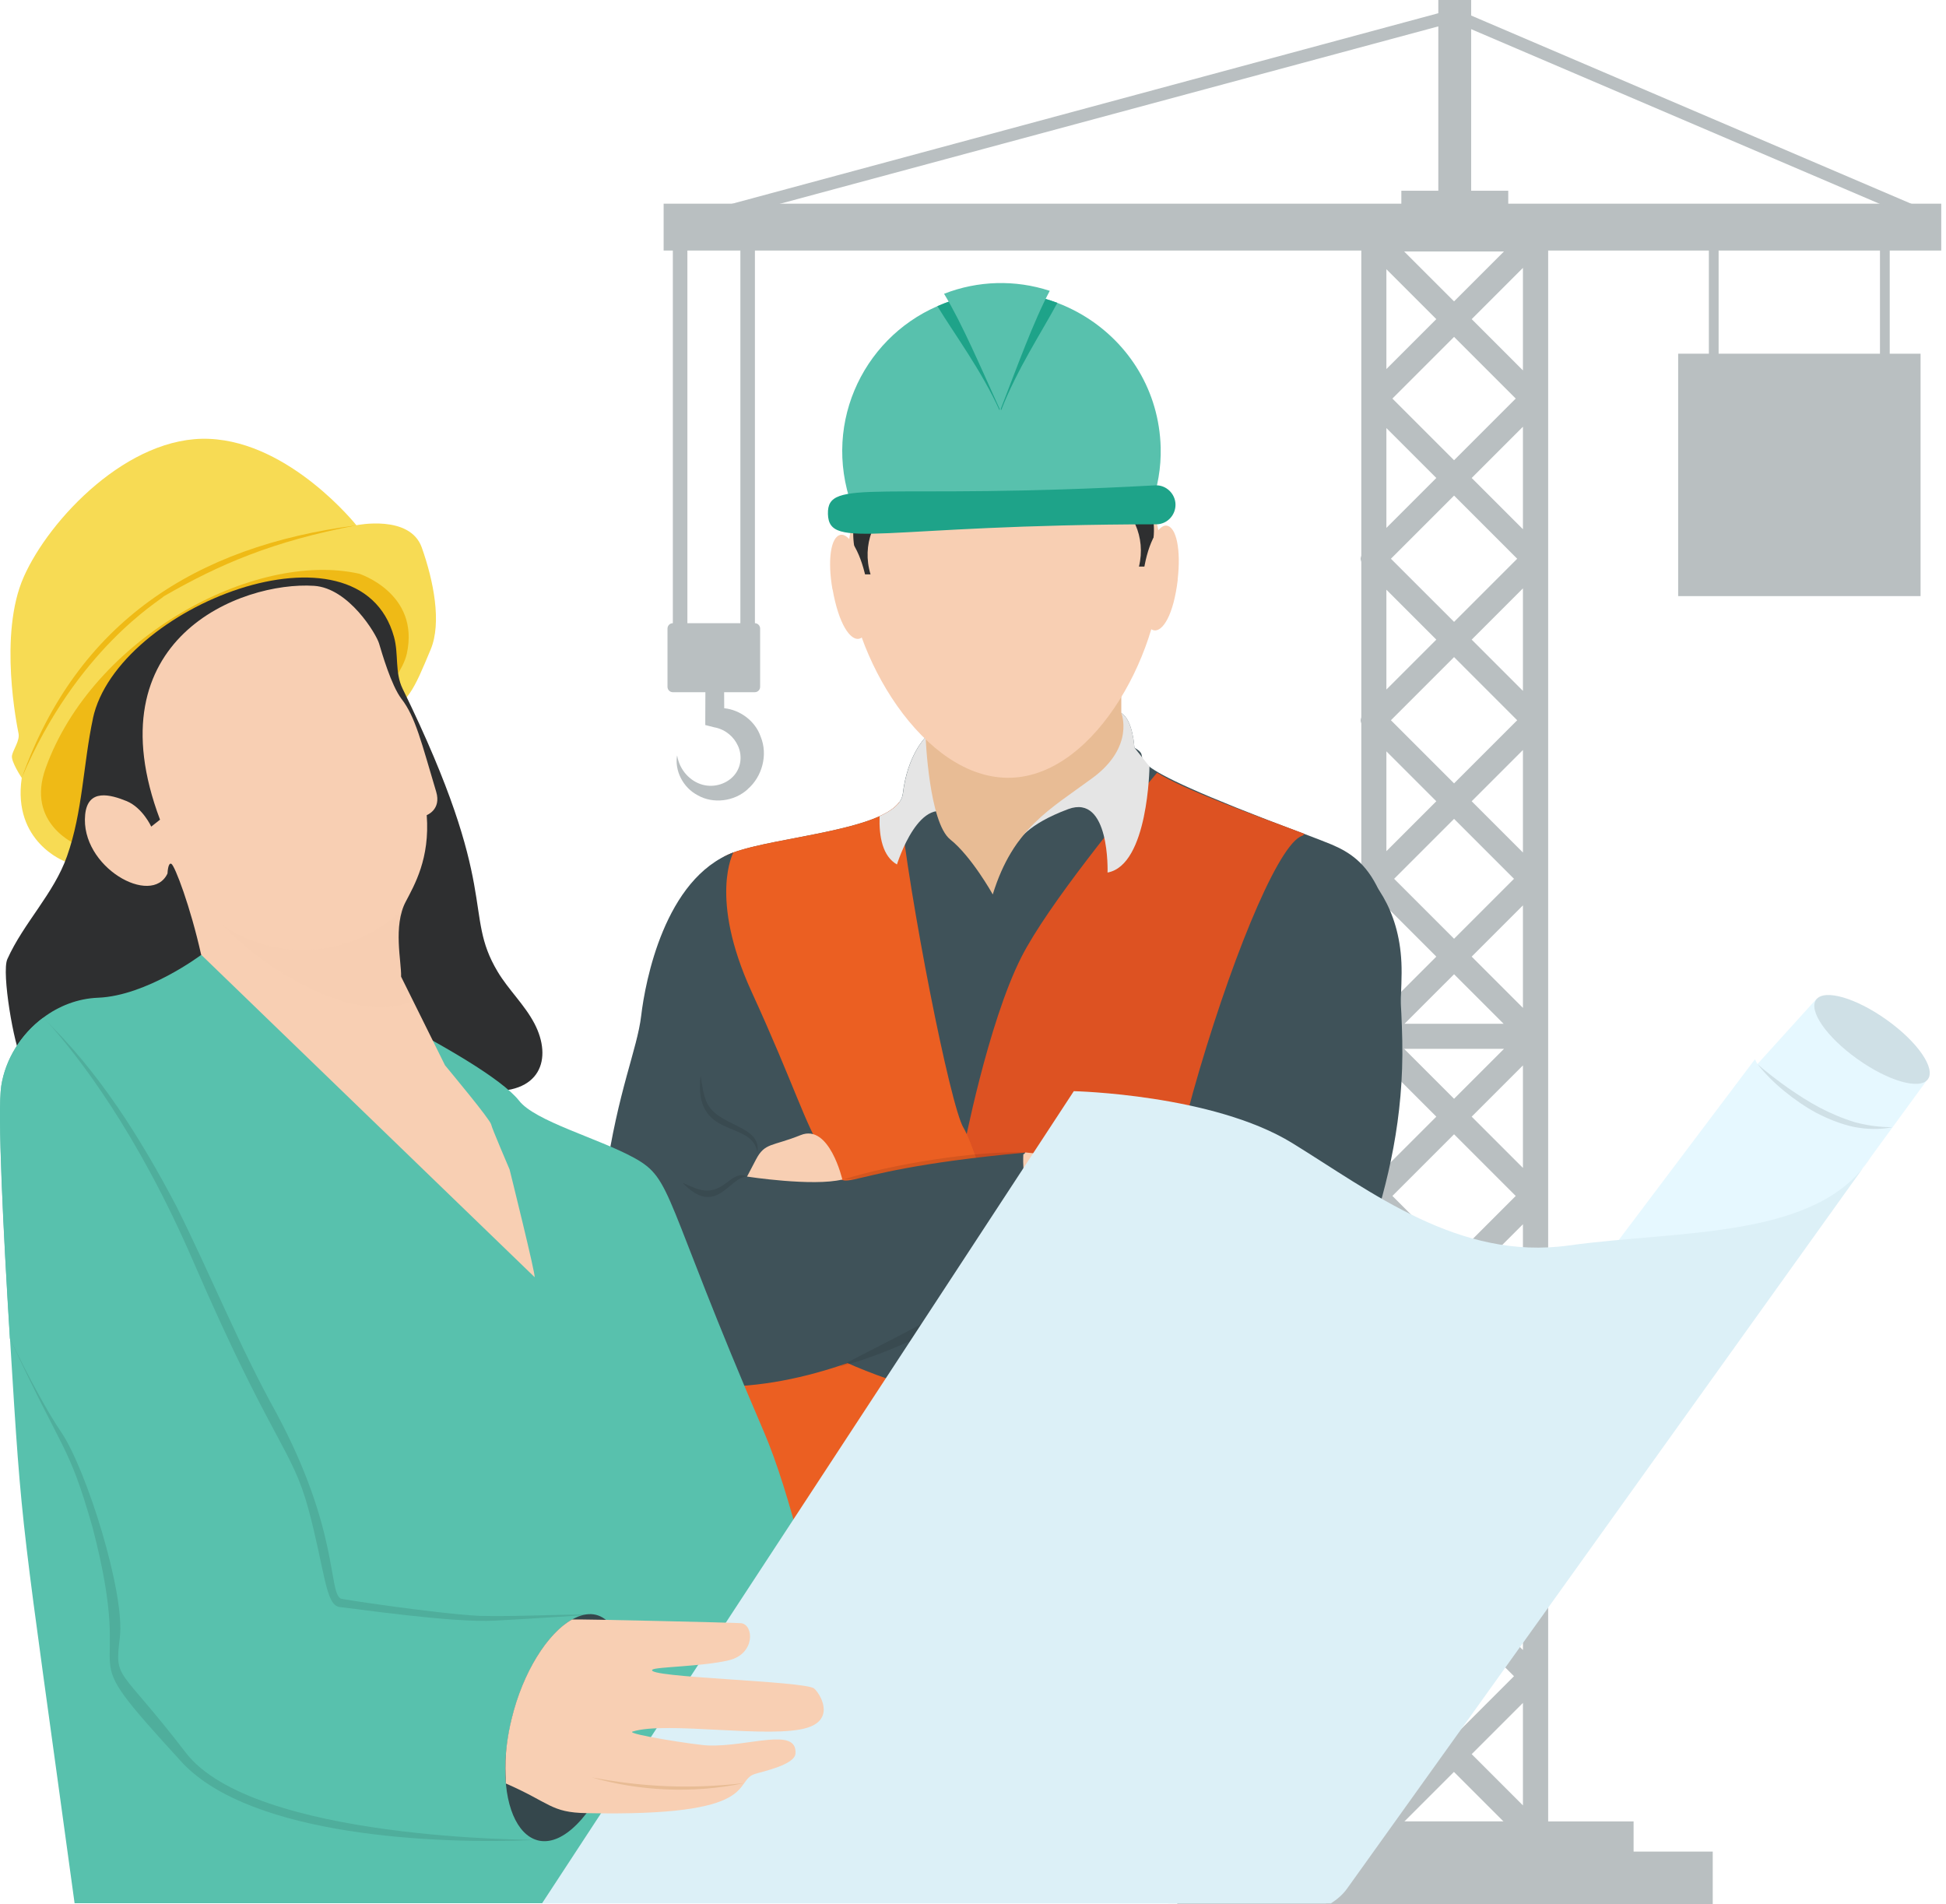 <svg width="139" height="136" viewBox="0 0 139 136" fill="none" xmlns="http://www.w3.org/2000/svg">
<g clip-path="url(#clip0_180_333)">
<path d="M49.099 15.941H48.06V45.057H49.099V15.941Z" fill="#B9BFC1"/>
<path d="M53.923 15.941H52.884V45.057H53.923V15.941Z" fill="#B9BFC1"/>
<path d="M48.06 44.513H53.914C54.124 44.513 54.295 44.685 54.295 44.895V49.061C54.295 49.271 54.124 49.442 53.914 49.442H48.06C47.85 49.442 47.679 49.271 47.679 49.061V44.895C47.679 44.685 47.85 44.513 48.06 44.513Z" fill="#B9BFC1"/>
<path d="M53.427 56.355C52.445 57.27 50.92 57.422 49.852 56.812C48.756 56.25 48.174 55.001 48.365 53.952C48.536 55.02 49.309 55.811 50.176 56.049C51.044 56.288 51.95 55.964 52.445 55.373C52.97 54.762 53.008 53.914 52.712 53.275C52.426 52.636 51.845 52.121 51.072 51.959H51.053L50.377 51.788V51.282L50.396 46.916H51.711L51.73 50.587C52.865 50.701 53.952 51.502 54.333 52.617C54.877 53.933 54.419 55.496 53.418 56.355H53.427Z" fill="#B9BFC1"/>
<path d="M134.98 17.085H134.284V27.191H134.98V17.085Z" fill="#B9BFC1"/>
<path d="M122.758 17.085H122.062V27.191H122.758V17.085Z" fill="#B9BFC1"/>
<path d="M137.183 25.265H119.869V42.578H137.183V25.265Z" fill="#B9BFC1"/>
<path opacity="0.1" d="M128.583 25.265H119.869V42.578H128.583V25.265Z" fill="#B9BFC1"/>
<path d="M105.082 0H102.737V17.018H105.082V0Z" fill="#B9BFC1"/>
<path d="M107.732 13.624H100.096V16.131H107.732V13.624Z" fill="#B9BFC1"/>
<path d="M109.687 16.169H98.132C98.017 16.169 97.903 16.189 97.789 16.236C97.569 16.331 97.398 16.503 97.302 16.722C97.255 16.827 97.236 16.951 97.236 17.066V39.689C97.217 39.766 97.188 39.832 97.188 39.909C97.188 39.985 97.217 40.052 97.236 40.128V51.235C97.217 51.311 97.188 51.378 97.188 51.454C97.188 51.53 97.217 51.597 97.236 51.673V96.644C97.217 96.721 97.188 96.787 97.188 96.864C97.188 96.94 97.217 97.007 97.236 97.083V108.19C97.217 108.266 97.188 108.333 97.188 108.409C97.188 108.485 97.217 108.552 97.236 108.628V130.976C97.236 131.472 97.636 131.872 98.132 131.872H109.687C110.183 131.872 110.583 131.472 110.583 130.976V17.066C110.583 16.57 110.183 16.169 109.687 16.169ZM107.427 17.962L103.862 21.527L100.296 17.962H107.427ZM103.862 112.909L99.352 108.4L103.862 103.89L108.371 108.4L103.862 112.909ZM103.862 115.445L108.142 119.726L103.862 124.007L99.581 119.726L103.862 115.445ZM99.352 96.864L103.862 92.354L108.371 96.864L103.862 101.373L99.352 96.864ZM99.457 85.423L103.862 81.019L108.266 85.423L103.862 89.828L99.457 85.423ZM100.296 74.917H107.427L103.862 78.483L100.296 74.917ZM100.325 73.124L103.862 69.588L107.399 73.124H100.315H100.325ZM99.581 62.771L103.862 58.49L108.142 62.771L103.862 67.052L99.581 62.771ZM103.862 55.954L99.352 51.445L103.862 46.935L108.371 51.445L103.862 55.954ZM99.352 39.909L103.862 35.399L108.371 39.909L103.862 44.418L99.352 39.909ZM99.457 28.468L103.862 24.063L108.266 28.468L103.862 32.873L99.457 28.468ZM99.028 19.23L102.594 22.795L99.028 26.361V19.23ZM99.028 30.575L102.594 34.141L99.028 37.706V30.575ZM99.028 42.12L102.594 45.686L99.028 49.252V42.12ZM99.028 53.666L102.594 57.232L99.028 60.797V53.666ZM99.028 64.763L102.594 68.329L99.028 71.895V64.763ZM99.028 76.194L102.594 79.76L99.028 83.326V76.194ZM99.028 87.54L102.594 91.105L99.028 94.671V87.54ZM99.028 99.085L102.594 102.651L99.028 106.216V99.085ZM99.028 110.631L102.594 114.196L99.028 117.762V110.631ZM99.028 121.728L102.594 125.294L99.028 128.859V121.728ZM100.315 130.099L103.852 126.562L107.389 130.099H100.306H100.315ZM108.781 128.955L105.12 125.294L108.781 121.633V128.955ZM108.781 117.857L105.12 114.196L108.781 110.535V117.857ZM108.781 106.312L105.12 102.651L108.781 98.99V106.312ZM108.781 94.766L105.12 91.105L108.781 87.444V94.766ZM108.781 83.421L105.12 79.76L108.781 76.099V83.421ZM108.781 71.99L105.12 68.329L108.781 64.668V71.99ZM108.781 60.893L105.12 57.232L108.781 53.571V60.893ZM108.781 49.347L105.12 45.686L108.781 42.025V49.347ZM108.781 37.802L105.12 34.141L108.781 30.48V37.802ZM108.781 26.456L105.12 22.795L108.781 19.134V26.456Z" fill="#B9BFC1"/>
<path d="M116.685 130.099H89.751V132.596H116.685V130.099Z" fill="#B9BFC1"/>
<path d="M122.338 132.253H84.088V136.01H122.338V132.253Z" fill="#B9BFC1"/>
<path d="M138.66 14.549H47.402V17.895H138.66V14.549Z" fill="#B9BFC1"/>
<path d="M51.95 15.569L51.673 14.72L103.938 0.62L136.953 14.739L136.601 15.559L103.89 1.573L51.95 15.569Z" fill="#B9BFC1"/>
<path d="M53.199 128.421H82.887V126.075H93.765C93.841 126.437 93.927 126.867 94.003 127.343C94.547 130.556 95.109 135.762 95.109 135.762H51.587C51.807 135.19 53.065 129.021 53.189 128.421H53.199Z" fill="#2E2F30"/>
<path d="M45.895 72.581C47.564 65.278 49.27 62.58 51.749 61.178C51.768 61.178 51.787 61.159 51.806 61.15C53.713 60.101 59.824 59.653 62.818 58.309C63.542 57.975 64.391 57.479 64.486 56.688C64.811 53.933 66.107 52.665 66.107 52.665C66.403 52.627 81.008 50.806 80.074 50.92C80.932 51.406 81.028 53.408 81.028 53.408C82.915 54.457 77.815 53.809 93.174 59.567C93.984 59.872 94.651 60.13 95.109 60.32C97.654 61.398 99.933 63.371 100.162 74.326C100.391 85.289 95.691 92.936 93.717 100.153C93.631 100.477 93.545 100.82 93.469 101.182C92.268 107.084 92.85 117.781 93.193 122.519C93.298 123.997 93.383 124.902 93.383 124.902C93.431 124.969 93.488 125.093 93.545 125.274C93.564 125.341 93.584 125.408 93.612 125.484H86.319V127.343H53.227C53.179 126.409 53.208 126.104 53.027 125.808C52.502 124.979 50.729 125.484 49.9 123.968C48.746 121.88 50.224 115.712 51.101 111.298C52.541 104.061 50.948 99.666 50.948 99.428C50.948 99.142 49.051 98.799 48.765 98.713L46.877 98.561C44.99 98.408 43.235 94.28 43.092 88.836C42.94 83.402 44.217 79.912 45.905 72.543L45.895 72.581Z" fill="#3F5259"/>
<path d="M52.731 130.661C66.527 133.159 80.761 132.024 94.003 127.343C93.851 126.457 93.698 125.713 93.555 125.284C93.498 125.103 93.441 124.969 93.393 124.912C93.393 124.912 93.307 124.006 93.202 122.529C80.341 127.238 66.46 128.373 53.027 125.827C53.656 126.809 52.846 130.07 52.722 130.661H52.731Z" fill="#BBBBBD"/>
<path d="M68.815 82.153L70.951 114.225C70.951 114.225 72.295 123.749 80.027 122.357C87.759 120.965 88.121 124.006 89.217 124.493C90.314 124.979 91.83 124.693 92.611 124.807C92.916 124.845 93.25 125.065 93.555 125.284C93.498 125.103 93.441 124.969 93.393 124.912C93.393 124.912 91.896 108.924 93.479 101.192C93.479 101.192 81.895 91.067 84.241 83.344C85.184 80.237 89.036 64.019 93.174 59.558C89.913 58.337 84.498 56.392 82.648 55.191C80.341 57.937 74.84 64.649 72.953 68.367C70.541 73.134 68.815 82.143 68.815 82.143V82.153Z" fill="#DD5222"/>
<path d="M49.795 123.749C58.595 123.797 70.96 125.846 71.38 117.943C71.456 116.541 71.999 113.243 73.096 104.309C74.202 95.367 69.768 82.076 68.825 80.561C67.881 79.045 64.925 64.077 64.248 57.27C62.704 59.491 54.114 59.863 51.797 61.15C51.778 61.15 51.759 61.169 51.74 61.178C51.359 80.79 68.338 81.59 49.767 98.99C50.339 99.142 50.949 99.333 50.949 99.457C50.949 99.695 52.541 104.09 51.101 111.326C49.719 118.248 49.013 121.909 49.785 123.758L49.795 123.749Z" fill="#EB5F22"/>
<path opacity="0.1" d="M60.263 84.241C63.905 84.184 69.597 83.249 73.277 82.325C69.911 82.153 63.638 83.163 60.263 84.241Z" fill="black"/>
<path d="M52.388 60.883C52.388 60.883 50.605 64.096 53.675 70.817C56.755 77.538 57.536 80.399 58.823 82.334C61.255 85.985 57.441 83.764 73.267 82.324C73.267 82.324 73.324 88.855 74.688 89.78C73.219 90.228 58.614 102.536 45.228 98.074C44.151 97.712 42.32 90.419 43.236 84.126C44.151 77.834 45.514 74.974 45.8 72.543C46.086 70.112 47.478 62.732 52.379 60.892L52.388 60.883Z" fill="#3F5259"/>
<path d="M72.752 60.092C72.752 60.092 73.296 58.91 76.299 57.794C79.302 56.679 79.111 62.323 79.111 62.323C82.029 61.798 82.105 54.753 82.105 54.753L81.028 53.399C81.028 53.399 80.932 51.406 80.074 50.911L77.843 51.187L73.505 55.382L72.743 60.082L72.752 60.092Z" fill="#E5E5E5"/>
<path d="M64.067 61.751C64.067 61.751 65.735 56.345 68.205 58.385C70.674 60.425 70.807 61.712 70.807 61.712L71.627 57.022L69.215 52.274L66.117 52.655C66.117 52.655 64.82 53.923 64.496 56.679C64.467 56.888 64.391 57.079 64.267 57.26C63.991 57.66 63.485 57.994 62.828 58.299C62.78 59.777 63.047 61.169 64.076 61.751H64.067Z" fill="#E5E5E5"/>
<path d="M70.912 63.886C70.912 63.886 69.396 61.169 67.871 59.958C66.355 58.738 66.117 52.665 66.117 52.665L80.093 49.566V50.92C80.093 50.92 81.085 53.322 78.034 55.572C74.983 57.822 72.371 59.157 70.912 63.886Z" fill="#E8BC95"/>
<g opacity="0.1">
<path d="M53.37 84.031C52.178 83.516 51.74 85.461 49.928 84.956C49.537 84.842 49.156 84.651 48.746 84.479C51.177 86.987 52.016 84.098 53.37 84.031Z" fill="black"/>
</g>
<g opacity="0.1">
<path d="M54.094 82.334C54.457 80.303 51.129 80.513 50.424 78.606C50.214 78.053 50.138 77.434 50.043 76.814C49.49 81.505 53.751 79.912 54.104 82.334H54.094Z" fill="black"/>
</g>
<path d="M73.229 82.315C80.189 83.001 81.257 83.583 82.324 83.764L85.432 83.478L86.615 88.655C86.329 88.712 81.409 89.751 81.714 89.694C81.714 89.694 75.622 90.647 74.402 90.609C74.402 90.609 72.943 85.147 73.096 82.448C73.162 82.429 73.21 82.382 73.229 82.315Z" fill="#F8CFB3"/>
<path d="M60.167 84.25C60.167 84.25 59.243 80.246 57.193 81.076C55.134 81.905 54.638 81.6 53.999 82.82L53.36 84.04C53.36 84.04 58.051 84.765 60.167 84.25Z" fill="#F8CFB3"/>
<path d="M93.165 59.682C93.165 59.682 100.181 61.388 100.115 69.492C100.048 77.605 96.978 92.793 94.461 97.359C91.944 101.926 92.621 101.993 89.351 103.223C86.081 104.452 67.48 100.563 60.387 97.293L69.654 89.866C69.654 89.866 81.104 89.999 82.534 88.226C83.964 86.453 83.011 85.433 85.671 76.433C88.331 67.442 91.601 59.739 93.165 59.672V59.682Z" fill="#3F5259"/>
<path opacity="0.1" d="M74.697 89.78C61.455 96.95 64.753 95.1 59.948 97.617C64.42 96.501 71.055 93.022 74.697 89.78Z" fill="black"/>
<path d="M60.52 40.509C60.692 46.725 65.974 55.725 72.19 55.553C78.377 55.382 83.154 46.105 82.982 39.889C82.811 33.702 77.643 28.792 71.456 28.964C65.24 29.135 60.358 34.331 60.53 40.519L60.52 40.509Z" fill="#F8CFB3"/>
<path d="M81.352 40.48C81.876 38.354 80.875 36.295 79.245 35.475C79.722 34.884 80.189 34.264 80.656 33.673C82.658 35.685 82.858 38.45 81.772 40.471H81.343L81.352 40.48Z" fill="#2E2F30"/>
<path d="M62.179 41.014C61.541 38.917 62.427 36.81 64 35.895C63.495 35.332 62.99 34.741 62.484 34.169C60.597 36.286 60.559 39.06 61.75 41.024H62.179V41.014Z" fill="#2E2F30"/>
<path d="M61.064 36.686L82.229 36.095C82.687 34.798 82.944 33.416 82.906 31.957C82.677 23.806 74.201 18.638 66.956 21.87C61.522 24.225 58.547 30.622 61.064 36.686Z" fill="#58C1AD"/>
<path d="M59.138 36.715C59.214 39.365 62.799 37.468 82.629 37.449C83.383 37.43 83.983 36.782 83.964 36.019C83.945 35.266 83.306 34.646 82.553 34.665C62.627 35.761 59.071 34.074 59.138 36.705V36.715Z" fill="#1EA389"/>
<path d="M66.956 21.87C68.215 23.93 70.093 26.447 71.389 29.297C71.408 29.259 71.437 29.212 71.437 29.173C71.475 29.212 71.494 29.259 71.513 29.297C72.648 26.38 74.383 23.758 75.527 21.632C72.848 20.612 69.721 20.641 66.956 21.87Z" fill="#1EA389"/>
<path d="M74.983 20.774C73.82 22.957 72.638 26.237 71.446 29.307C70.083 26.313 68.72 23.1 67.433 20.984C69.845 20.04 72.514 19.964 74.983 20.774Z" fill="#58C1AD"/>
<path d="M59.472 42.101C60.358 47.145 62.799 46.601 61.922 41.672C61.56 39.604 60.692 38.088 60.044 38.202C59.329 38.326 59.1 40.033 59.462 42.101H59.472Z" fill="#F8CFB3"/>
<path d="M84.126 41.405C83.516 46.487 81.056 46.077 81.648 41.11C81.895 39.022 82.677 37.468 83.326 37.544C84.041 37.63 84.365 39.318 84.117 41.405H84.126Z" fill="#F8CFB3"/>
<path d="M0.858 53.961C0.763 54.381 1.554 55.563 1.554 55.563C0.877 60.149 4.643 61.531 4.643 61.531C4.643 61.531 7.837 61.093 8.838 60.34C9.849 59.596 11.317 58.633 12.08 58.271C29.46 49.852 28.297 52.274 30.766 46.382C31.557 44.475 30.976 41.501 30.127 39.108C29.279 36.724 25.456 37.516 25.456 37.516C25.456 37.516 20.746 31.595 14.959 31.347C9.181 31.09 3.518 37.087 1.697 41.205C-0.133 45.324 1.23 51.902 1.325 52.398C1.421 52.894 0.954 53.523 0.858 53.952V53.961Z" fill="#F7DB54"/>
<path d="M25.646 40.976C25.646 40.976 30.003 42.368 29.059 46.687C28.115 51.006 15.35 58.776 15.35 58.776L7.799 59.453C7.503 59.567 5.205 60.473 5.511 60.349C5.511 60.349 1.821 58.862 3.261 54.867C6.616 45.533 18.162 39.308 25.637 40.976H25.646Z" fill="#EFBA16"/>
<path d="M6.645 51.292C5.939 54.581 5.911 57.994 4.786 61.16C3.842 63.839 1.687 65.917 0.524 68.51C0.095 69.463 1.01 74.755 1.554 75.651C2.145 76.623 4.547 78.721 5.682 78.692C16.255 78.692 24.035 76.976 34.569 77.901C38.65 78.263 39.479 75.603 38.173 73.105C37.468 71.761 36.314 70.693 35.542 69.397C33.015 65.164 35.847 63.686 28.754 49.185C28.191 48.022 28.487 46.735 28.144 45.495C25.674 36.553 8.351 43.312 6.635 51.321L6.645 51.292Z" fill="#2E2F30"/>
<path d="M25.456 37.525C13.9 39.012 5.53 44.466 1.554 55.563C5.492 46.325 11.46 42.883 11.708 42.588C15.693 40.29 19.506 38.66 25.456 37.525Z" fill="#EFBA16"/>
<path d="M5.329 135.952C1.439 107.503 1.611 110.182 0.715 95.615C0.229 87.883 -0.181 79.369 0.095 77.558C0.391 75.651 1.506 73.868 3.079 72.695C4.195 71.856 5.549 71.322 6.998 71.265C10.477 71.132 14.358 68.214 14.358 68.214L19.392 68.548C20.231 68.977 34.541 75.451 37.067 78.606C38.192 80.084 42.721 81.295 45.285 82.696C48.108 84.241 47.278 85.328 54.552 102.241C58.318 110.974 61.808 133.092 62.246 135.943H5.329V135.952Z" fill="#58C1AD"/>
<path opacity="0.1" d="M42.426 115.321C39.69 115.302 36.915 115.483 34.217 115.416C31.052 115.245 23.997 114.177 24.331 114.177C23.444 113.672 24.216 109.267 19.745 100.934C17.085 96.148 15.073 91.105 12.594 86.147C10.03 81.276 7.055 76.518 3.08 72.705C6.598 76.909 9.277 81.724 11.603 86.634C13.824 91.582 15.903 96.74 18.477 101.611C23.682 111.031 21.623 114.997 24.426 115.397C24.712 115.426 26.247 115.588 25.961 115.559C33.95 116.36 33.836 116.284 42.435 115.331L42.426 115.321Z" fill="black"/>
<path opacity="0.1" d="M0.715 95.615C4.595 103.976 4.872 103.042 6.607 109.086C9.944 121.842 4.443 116.541 13.061 125.951C18.038 131.166 31.166 131.748 38.278 131.424C33.349 131.052 28.439 130.518 23.672 129.441C14.577 127.134 14.749 125.646 11.793 122.186C6.702 115.979 11.364 119.869 7.655 108.771C6.13 104.405 5.568 103.28 0.715 95.624V95.615Z" fill="black"/>
<path d="M79.932 135.952L125.351 75.66L125.532 76.004L129.736 71.361L137.573 77.243L94.709 135.952H79.932Z" fill="#E6F8FF"/>
<path d="M137.697 77.1C138.288 76.328 136.982 74.43 134.78 72.857C132.587 71.284 130.327 70.626 129.736 71.389C129.145 72.162 130.451 74.059 132.654 75.632C134.847 77.205 137.106 77.863 137.697 77.1Z" fill="#E6F8FF"/>
<path opacity="0.1" d="M84.031 135.952H83.45C85.852 131.185 89.532 124.13 91.811 120.174C89.961 124.292 86.329 131.529 84.031 135.952Z" fill="black"/>
<path opacity="0.1" d="M125.532 76.004C126.094 76.719 126.752 77.367 127.467 77.949C128.182 78.53 128.945 79.064 129.765 79.503C130.594 79.932 131.472 80.284 132.387 80.485C133.312 80.675 134.275 80.694 135.18 80.513C134.246 80.513 133.35 80.389 132.473 80.151C131.605 79.884 130.776 79.531 129.975 79.112C129.174 78.692 128.421 78.196 127.677 77.682C126.943 77.157 126.218 76.604 125.522 76.004H125.532Z" fill="black"/>
<path opacity="0.1" d="M137.697 77.1C138.288 76.328 136.982 74.43 134.78 72.857C132.587 71.284 130.327 70.626 129.736 71.389C129.145 72.162 130.451 74.059 132.654 75.632C134.847 77.205 137.106 77.863 137.697 77.1Z" fill="black"/>
<path d="M95.081 135.952H38.717L76.7 77.939C76.7 77.939 86.634 78.158 92.306 81.648C97.979 85.137 104.205 90.056 112.061 88.96C119.916 87.864 129.917 88.541 133.626 82.649L96.215 134.904C95.91 135.333 95.51 135.666 95.081 135.943V135.952Z" fill="#DCF0F7"/>
<path d="M38.183 91.22C38.317 91.239 36.4 83.535 36.4 83.535C36.4 83.535 35.104 80.513 35.085 80.323C35.037 79.989 32.081 76.452 31.786 76.09C31.643 75.794 28.478 69.416 28.649 69.759C28.687 68.729 28.058 66.136 28.983 64.401C29.593 63.228 30.718 61.331 30.48 58.223C30.48 58.223 31.538 57.832 31.157 56.555C30.117 53.084 29.679 51.206 28.678 49.919C27.934 48.937 27.276 46.62 27.076 45.963C26.886 45.305 24.922 42.006 22.433 41.844C17.209 41.51 6.559 45.629 11.431 58.547L10.802 59.043C10.802 59.043 10.192 57.699 9.048 57.222C7.894 56.755 6.273 56.297 6.083 58.185C5.711 61.922 10.84 64.801 11.965 62.389C11.965 62.389 11.994 61.569 12.242 61.703C12.489 61.836 13.605 64.763 14.368 68.195" fill="#F8CFB3"/>
<path d="M0.715 95.615C2.04 98.389 3.48 100.992 4.338 102.241C6.178 104.92 8.943 113.805 8.561 116.951C8.18 120.088 8.447 118.906 13.271 125.189C18.095 131.471 38.278 131.414 38.278 131.414L42.425 115.321C42.425 115.321 38.364 115.598 35.332 115.76C32.301 115.922 25.303 114.892 24.273 114.787C23.243 114.682 23.215 112.194 22.033 107.799C20.841 103.404 19.449 103.127 13.795 90.076C9.801 80.847 5.568 75.422 3.432 73.038C3.318 72.905 3.194 72.8 3.07 72.705C1.497 73.877 0.381 75.66 0.086 77.567C-0.191 79.379 0.229 87.892 0.705 95.624L0.715 95.615Z" fill="#58C1AD"/>
<path d="M41.892 129.507C46.258 123.863 45.4 113.138 40.871 115.674C39.127 116.646 37.353 119.44 36.553 122.777C34.837 129.822 38.183 134.322 41.901 129.507H41.892Z" fill="#35474C"/>
<path d="M36.133 127.391C39.279 128.754 39.336 129.469 41.891 129.507C54.457 129.774 52.321 127.248 53.904 126.714C54.428 126.542 56.774 126.066 56.821 125.246C56.945 123.32 53.475 124.779 50.586 124.674C49.795 124.655 44.656 123.854 45.181 123.682C47.631 122.91 55.124 124.235 57.699 123.396C59.691 122.748 58.547 120.927 58.147 120.603C57.47 120.059 45.972 119.821 46.601 119.259C46.82 119.058 50.167 119.039 52.054 118.591C53.952 118.143 53.856 116.074 52.951 115.941C52.655 115.903 41.157 115.636 40.862 115.674C39.117 116.646 37.344 119.44 36.543 122.777C35.933 125.274 36.133 126.781 36.133 127.391Z" fill="#F8CFB3"/>
<path d="M53.151 127.362C49.27 127.81 45.8 127.629 42.263 126.952C45.562 127.915 49.471 128.144 53.151 127.362Z" fill="#E8BC95"/>
<path opacity="0.03" d="M15.95 66.126C19.001 69.339 25.331 73.229 29.364 71.551L28.649 70.102C28.687 69.073 28.058 66.479 28.983 64.744C25.427 68.367 19.974 68.805 15.96 66.126H15.95Z" fill="#E8BC95"/>
</g>
<defs>
<clipPath id="clip0_180_333">
<rect width="138.66" height="136" fill="white"/>
</clipPath>
</defs>
</svg>
